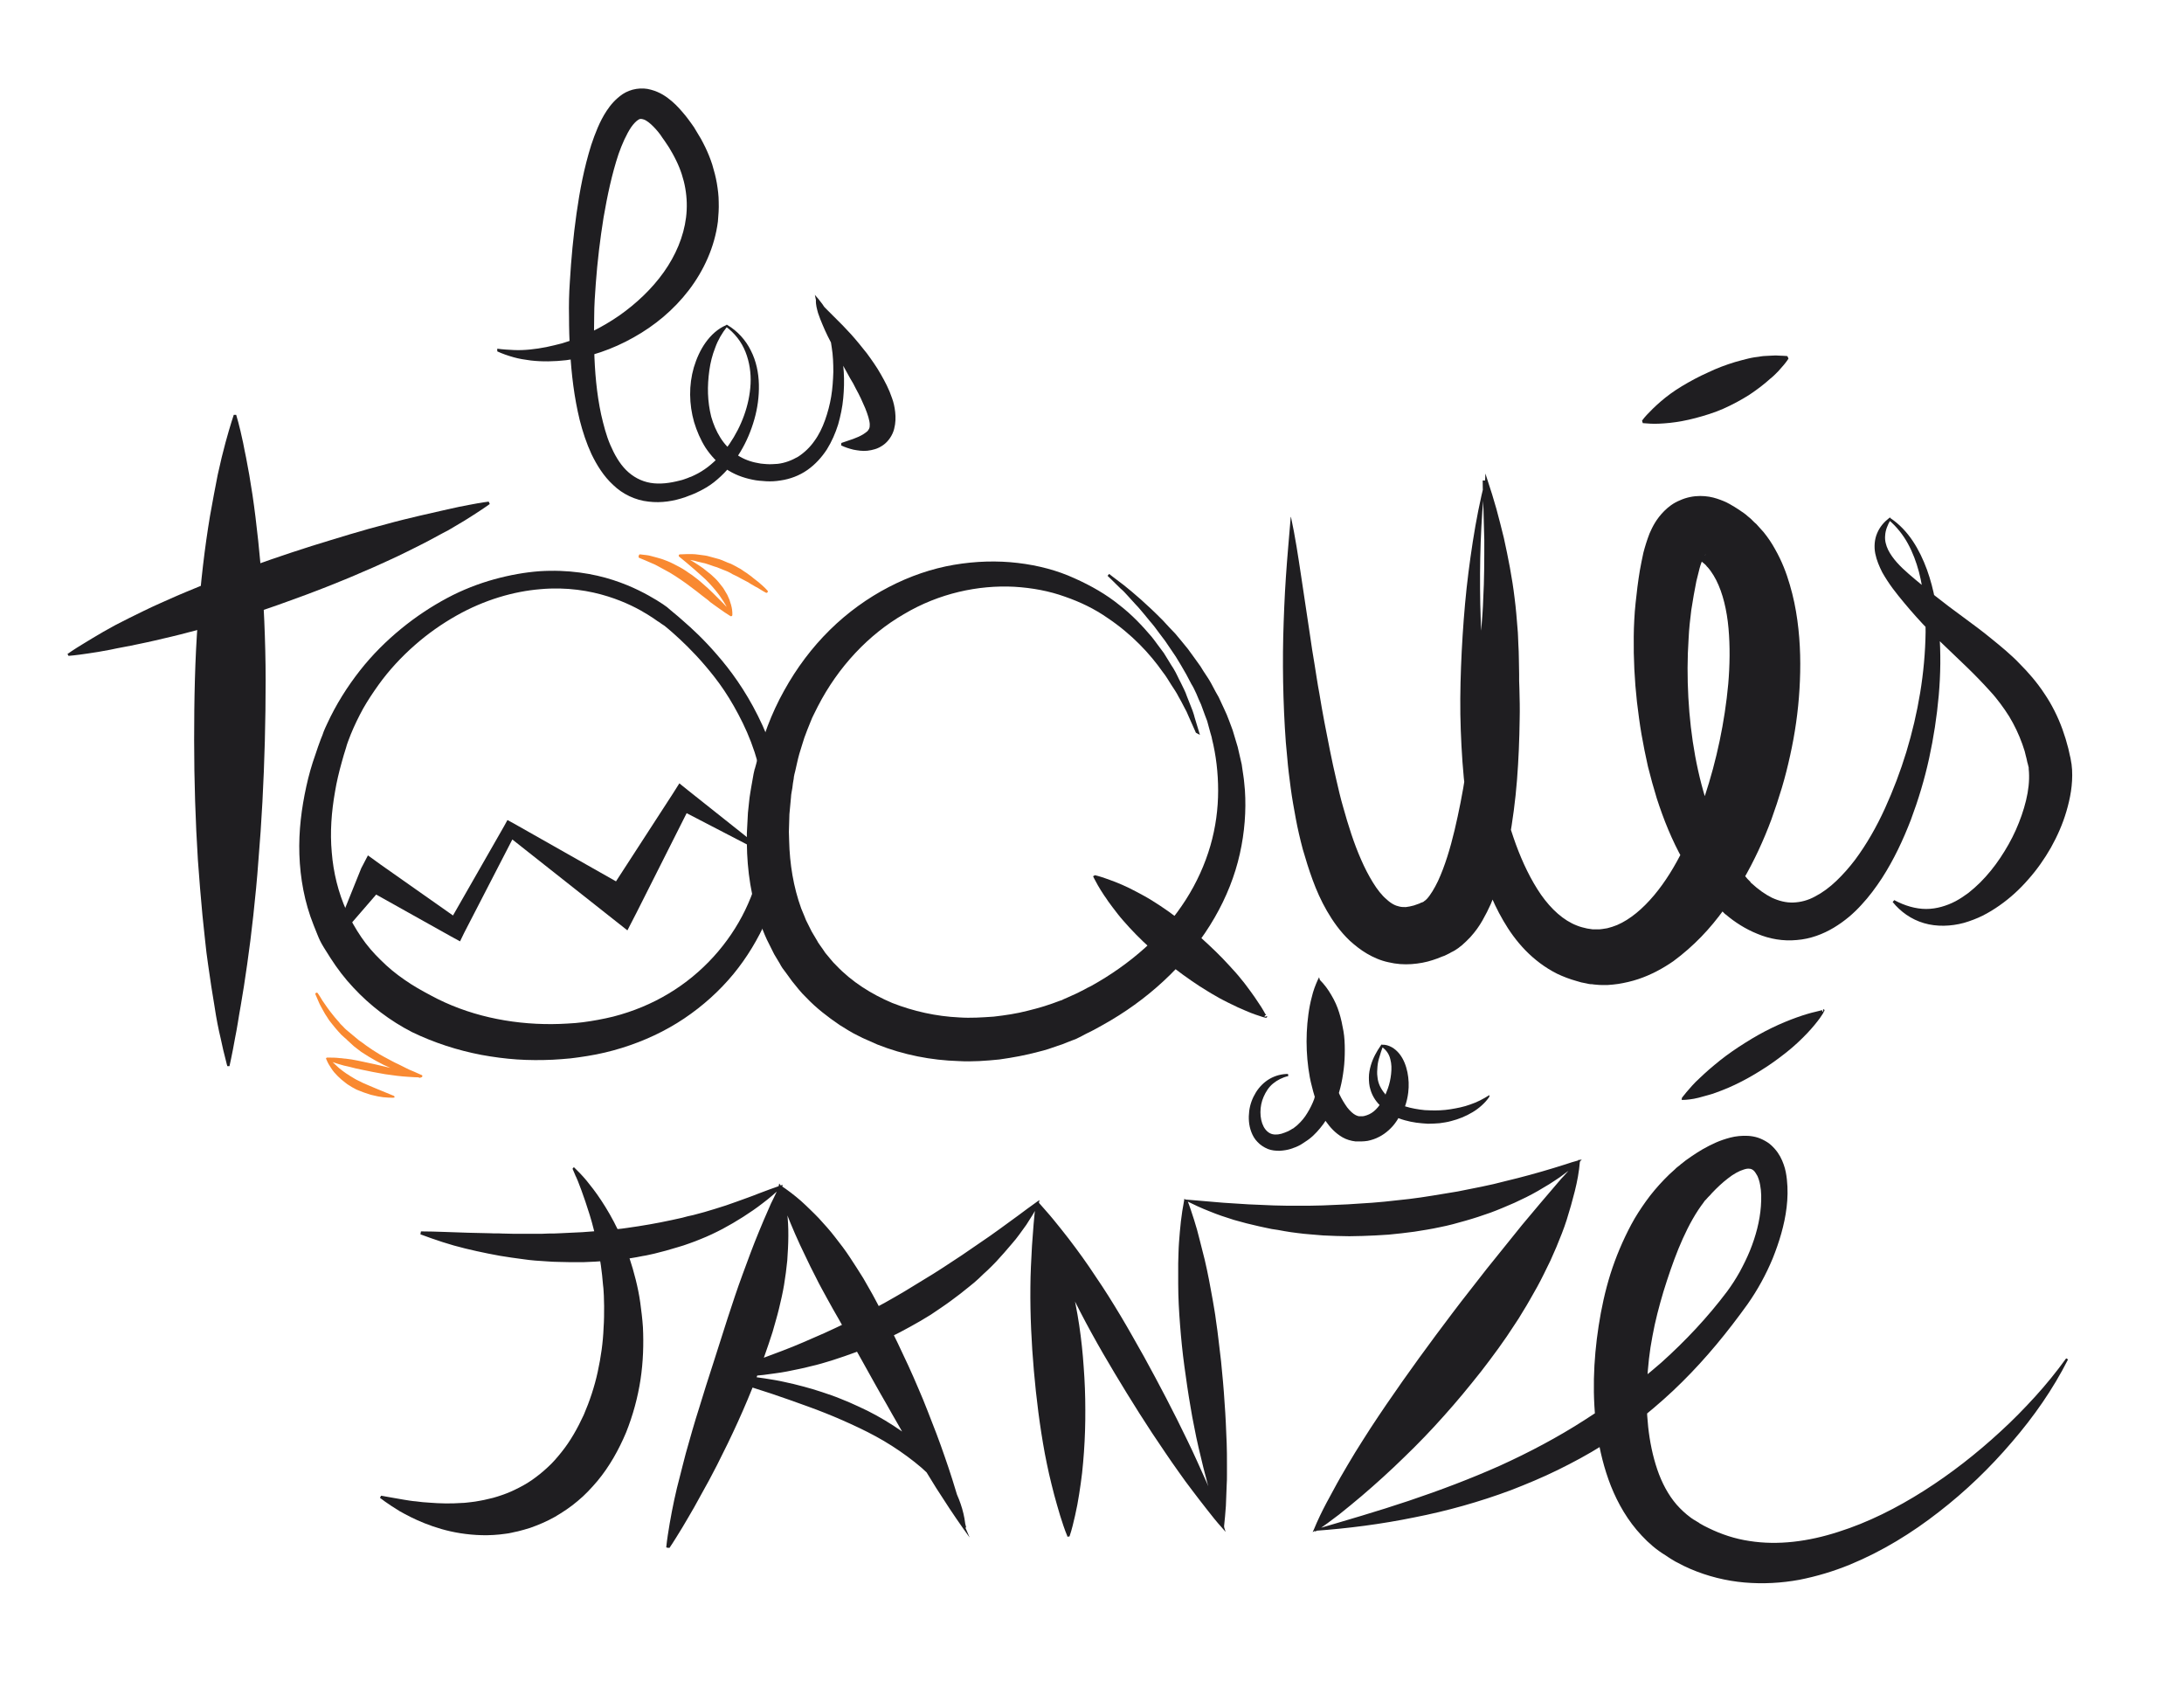 <?xml version="1.0" encoding="utf-8"?>
<!-- Generator: Adobe Illustrator 16.0.0, SVG Export Plug-In . SVG Version: 6.00 Build 0)  -->
<!DOCTYPE svg PUBLIC "-//W3C//DTD SVG 1.1//EN" "http://www.w3.org/Graphics/SVG/1.1/DTD/svg11.dtd">
<svg version="1.1" id="Calque_1" xmlns="http://www.w3.org/2000/svg" xmlns:xlink="http://www.w3.org/1999/xlink" x="0px" y="0px"
	 width="815.6px" height="630.3px" viewBox="0 0 815.6 630.3" enable-background="new 0 0 815.6 630.3" xml:space="preserve">
<path fill="#1F1E21" d="M482.1,193c1.6,7.4,2.7,14.8,3.8,22.1l3.3,22c0.5,3.7,1.1,7.3,1.7,10.9c0.6,3.6,1.1,7.3,1.8,10.9
	c0.6,3.6,1.2,7.2,1.9,10.8c0.7,3.6,1.4,7.2,2.1,10.7c0.7,3.6,1.5,7.1,2.3,10.6c0.8,3.5,1.6,7,2.6,10.4c1.9,6.8,4,13.5,6.7,19.6
	c1.3,3,2.8,5.9,4.4,8.5c1.6,2.6,3.3,4.8,5.1,6.3c1.7,1.6,3.3,2.4,4.8,2.7c0.8,0.2,1.5,0.2,2.4,0.2c0.9-0.1,1.9-0.3,3-0.6
	c0.6-0.2,1.1-0.4,1.7-0.6c0.3-0.1,0.6-0.2,0.9-0.4l0.4-0.2l0.2-0.1c0.1-0.1-0.7,0.4-0.3,0.2l0.1,0l0.2-0.1l0.6-0.3c0,0-0.1,0-0.1,0
	c0,0,0,0,0,0l0.1-0.1c0.1,0,0.1-0.1,0.2-0.1c0.3-0.2,0.6-0.5,0.9-0.8c1.3-1.4,2.8-3.9,4.1-6.6c2.6-5.6,4.6-12.3,6.2-19
	c1.6-6.8,3-13.8,4.1-21c1.1-7.1,2.1-14.3,2.9-21.5c0.4-3.6,0.8-7.2,1.1-10.8l0.2-2.7l0-0.7l0-0.2c0,0.3,0-0.4,0-0.4l0-0.1l0-0.3
	l0.1-1.4l0.6-5.5c0.4-3.7,0.7-7.2,1-10.8c0.3-3.6,0.6-7.3,0.7-10.9c0.4-7.3,0.4-14.6,0.4-22l-0.3-11.1c-0.1-3.7-0.3-7.4-0.3-11.2
	l0.9,0l0,0c-1.7,15.4-2.1,30.9-1.8,46.3c0.2,7.7,0.5,15.4,1,23c0.5,7.7,1.3,15.3,2.3,22.8c2,15.1,5,30,10,43.8
	c2.5,6.8,5.6,13.3,9.4,18.8c3.8,5.4,8.4,9.6,13.4,11.5c1.2,0.5,2.5,0.8,3.8,1.1c0.6,0.1,1.3,0.2,2,0.3l0.5,0l0.1,0
	c-0.1,0,0.5,0-0.3,0l0.4,0l0.7,0c0.2,0,0.3,0,0.4,0l0.9,0c0.3,0,0.6-0.1,0.9-0.1c0.6-0.1,1.2-0.2,1.9-0.3c1.2-0.3,2.5-0.7,3.7-1.2
	c4.9-2.1,9.6-6.1,13.8-11.1c4.2-5,7.8-10.9,10.9-17.2c3.1-6.3,5.8-12.9,8-19.7c4.5-13.6,7.5-27.9,8.8-42c0.6-7,0.7-14.1,0.1-20.8
	c-0.6-6.7-2.1-13.1-4.6-18c-0.6-1.2-1.3-2.3-2-3.3c-0.4-0.5-0.7-1-1.1-1.4c-0.2-0.2-0.4-0.4-0.6-0.6l-0.1-0.1l-0.1-0.1
	c0.8,0.7,0.1,0.1,0.3,0.2l-0.5-0.5l-0.7-0.6c-0.3-0.2-0.5-0.4-0.7-0.6c-0.5-0.4-0.9-0.7-1.3-0.9l-0.7-0.4c-0.1,0,0.1,0,0.6,0
	c0.5,0,1.2-0.2,1.8-0.4c0.6-0.3,1-0.6,1.1-0.8c0.2-0.3-0.4,0.3-0.8,1.3c-0.5,1-1,2.3-1.4,3.8c-0.4,1.5-0.8,3.1-1.2,4.8
	c-0.7,3.4-1.3,7-1.9,10.8l-0.3,2.6l-0.3,2.6c-0.2,1.8-0.3,3.6-0.4,5.4c-0.5,7.3-0.5,14.7-0.1,22c0.8,14.7,3.3,29.4,8.1,42.9
	c1.2,3.4,2.6,6.7,4.1,9.8c1.5,3.2,3.3,6.2,5.2,9.1c0.5,0.7,1,1.4,1.5,2.1l0.8,1l0.8,1c0.5,0.6,1.1,1.3,1.6,1.9l0.9,0.9l0.4,0.5
	l0.1,0.1c-0.6-0.5-0.1-0.1-0.2-0.1l0.3,0.2c2.5,2.3,5,4.1,7.6,5.4c2.6,1.2,5.3,1.9,8,1.8c2.7-0.1,5.5-0.8,8.2-2.3
	c2.7-1.4,5.4-3.4,7.9-5.8c2.5-2.4,4.8-5,7-7.9c4.3-5.8,8-12.3,11.1-19.1c3.1-6.8,5.8-13.9,8-21.1c4.4-14.5,7-29.6,7.2-44.8
	c0-7.6-0.6-15.2-2.5-22.5c-1-3.7-2.3-7.2-4.1-10.5c-1.8-3.3-4.2-6.3-7.1-8.8l0,0l0.6-0.1c-1.1,1.9-1.9,3.9-2,5.8
	c-0.2,1.9,0.3,3.7,1.1,5.4c1.7,3.4,4.6,6.3,7.7,9c3.1,2.7,6.6,5.5,10,8.3c3.3,2.6,6.7,5.2,10.3,7.8c3.5,2.6,7.1,5.2,10.6,8.1
	c1.8,1.4,3.5,2.9,5.3,4.4c1.7,1.5,3.5,3.1,5.1,4.8c3.4,3.4,6.6,7.1,9.3,11.2c2.8,4.1,5.1,8.7,6.8,13.4c0.4,1.2,0.8,2.4,1.2,3.6
	c0.3,1.2,0.7,2.4,1,3.6l0.4,1.8l0.2,0.9l0.2,0.8l0.2,1.2l0.1,0.6l0.1,0.5c0.1,0.7,0.1,1.4,0.2,2.1c0.3,5.6-0.7,10.7-2.1,15.5
	c-1.4,4.8-3.4,9.3-5.8,13.6c-2.4,4.2-5.2,8.2-8.4,11.8c-3.2,3.7-6.8,7-10.8,9.8c-2,1.4-4.1,2.7-6.3,3.8c-2.2,1.1-4.6,2-7,2.7
	c-4.8,1.3-10.2,1.5-14.9,0.1c-4.8-1.4-8.8-4.3-11.7-7.9l0.6-0.7c3.9,2.1,8,3.3,11.9,3.3c2,0,3.9-0.3,5.7-0.8
	c1.8-0.5,3.6-1.2,5.3-2.1c1.7-0.9,3.3-2,4.8-3.1c1.5-1.2,3-2.5,4.4-3.9c2.8-2.8,5.3-5.9,7.5-9.2c2.2-3.3,4.2-6.8,5.8-10.4
	c1.6-3.6,2.9-7.3,3.8-11c0.9-3.7,1.3-7.3,1.1-10.6c0-0.4-0.1-0.8-0.1-1.2l0-0.3l0-0.2l-0.1-0.4l-0.2-0.8l-0.1-0.4l-0.1-0.3l-0.3-1.4
	c-0.2-0.9-0.5-1.8-0.7-2.8c-0.3-0.9-0.6-1.8-0.9-2.7c-1.3-3.6-2.9-7-4.9-10.3c-1-1.6-2.1-3.2-3.3-4.8c-1.2-1.6-2.4-3.1-3.8-4.6
	c-2.7-3-5.6-6-8.7-9l-9.5-9.1c-3.2-3.1-6.4-6.3-9.5-9.8c-0.8-0.9-1.5-1.7-2.2-2.5c-0.8-0.9-1.4-1.7-2.2-2.6
	c-1.4-1.7-2.9-3.5-4.3-5.4c-1.4-1.9-2.7-3.9-3.9-6c-1.1-2.2-2.1-4.5-2.6-7c-0.5-2.5-0.3-5.3,0.7-7.6c1-2.4,2.6-4.2,4.4-5.6l0.4-0.3
	l0.2,0.3l0,0c3.3,2.2,6.1,5.2,8.3,8.5c2.2,3.3,3.9,6.9,5.3,10.7c2.7,7.5,4,15.4,4.6,23.3c0.6,7.9,0.5,15.8-0.2,23.7
	c-0.7,7.9-1.9,15.7-3.6,23.5c-1.7,7.8-4,15.4-6.8,22.9c-2.9,7.5-6.3,14.8-10.8,21.8c-2.3,3.5-4.8,6.9-7.7,10
	c-2.9,3.2-6.3,6.1-10.3,8.5c-4,2.4-8.7,4.2-13.8,4.6c-5.1,0.5-10.2-0.4-14.7-2.3c-4.5-1.8-8.5-4.4-11.8-7.2l-0.3-0.2
	c-0.2-0.2,0.2,0.2-0.4-0.4l-0.1-0.1l-0.6-0.6l-1.2-1.1c-0.8-0.7-1.5-1.6-2.3-2.4l-1.1-1.2l-1-1.2c-0.7-0.8-1.4-1.7-2-2.5
	c-2.7-3.4-5-7-7-10.7c-2.1-3.7-3.9-7.5-5.5-11.3c-1.6-3.8-3-7.7-4.3-11.7c-1.2-3.9-2.3-7.9-3.3-11.9c-0.9-4-1.7-8-2.4-12
	c-0.7-4-1.2-8.1-1.7-12.1c-0.9-8.1-1.3-16.2-1.2-24.4c0-2.1,0.1-4.1,0.2-6.2l0.2-3.2l0.3-3.2c0.4-3.9,0.9-8,1.6-12.2
	c0.4-2.1,0.8-4.3,1.3-6.5c0.6-2.3,1.3-4.6,2.3-7.2c1.1-2.5,2.5-5.4,5.5-8.4c1.5-1.5,3.4-3,5.9-4c2.4-1.1,5.1-1.6,7.5-1.6
	c2.4,0,4.5,0.4,6.3,1c1.8,0.6,3.3,1.2,4.7,2c1.3,0.7,2.5,1.5,3.6,2.2c0.6,0.4,1.1,0.8,1.6,1.1c0.3,0.2,0.5,0.4,0.8,0.6l0.7,0.6
	l0.6,0.5c0.2,0.2-0.3-0.3,0.6,0.5l0.2,0.2l0.4,0.4c0.5,0.5,1,1,1.5,1.4c0.9,1,1.8,2,2.7,3c1.7,2.1,3.1,4.2,4.3,6.4
	c2.5,4.4,4.2,8.8,5.5,13.3c1.3,4.4,2.2,8.8,2.8,13.2c1.2,8.7,1.3,17.3,0.8,25.7c-0.5,8.4-1.7,16.7-3.5,24.8
	c-0.9,4.1-1.9,8.1-3.1,12.1c-1.2,4-2.5,7.9-3.9,11.8c-2.9,7.8-6.4,15.4-10.7,22.8c-4.3,7.3-9.2,14.5-15.5,21
	c-3.1,3.2-6.6,6.3-10.4,9.1c-3.9,2.7-8.3,5.1-13.1,6.7c-2.4,0.8-5,1.4-7.5,1.8c-1.3,0.2-2.6,0.3-3.9,0.4c-0.7,0-1.3,0-2,0
	c-0.7,0-1.3,0-2.1-0.1l-1.1-0.1l-0.7-0.1l-0.4,0c-0.9-0.1-0.4,0-0.6-0.1l-0.2,0l-0.9-0.2c-1.3-0.2-2.5-0.5-3.7-0.9
	c-2.5-0.7-4.9-1.6-7.2-2.7c-4.6-2.3-8.6-5.4-11.9-8.8c-3.3-3.4-6-7.2-8.2-11c-4.5-7.7-7.3-15.6-9.5-23.6c-2.2-7.9-3.6-15.9-4.6-23.8
	c-1-7.9-1.5-15.9-1.8-23.8c-0.3-7.9-0.2-15.8,0.1-23.6c0.3-7.8,0.8-15.7,1.5-23.5c0.7-7.8,1.7-15.5,2.9-23.3
	c1.2-7.7,2.7-15.4,4.6-22.9v0l0.1-2.5l0.8,2.5c1.2,3.6,2.3,7.1,3.3,10.7c1,3.6,1.9,7.3,2.8,10.9c1.6,7.3,3.1,14.8,4,22.4
	c0.5,3.8,0.8,7.6,1.1,11.4c0.2,1.9,0.2,3.8,0.3,5.7c0.1,1.9,0.2,3.9,0.2,5.7l0.1,5.6l0,1.4l0,0.3l0,0.1c0,0.1,0-0.5,0-0.2l0,0.2
	l0,0.7l0.1,2.9c0.1,3.8,0.2,7.6,0.1,11.4c-0.1,7.6-0.4,15.2-1,22.8c-0.6,7.6-1.6,15.2-3,22.9c-0.7,3.8-1.6,7.7-2.7,11.6
	c-1.1,3.9-2.4,7.8-4.1,11.8c-0.9,2-1.9,4-3.1,6.1s-2.6,4.1-4.5,6.2c-0.9,1-2,2-3.1,3l-0.9,0.7l-0.5,0.4l-0.6,0.4
	c-0.4,0.3-0.9,0.6-1.3,0.8l-0.6,0.3l-0.2,0.1l-0.5,0.3l-0.4,0.2l-0.8,0.4c-0.5,0.3-1.1,0.5-1.7,0.7c-1.1,0.5-2.3,0.9-3.5,1.3
	c-2.4,0.8-5.1,1.3-7.9,1.5c-2.8,0.2-5.7,0-8.6-0.7c-2.9-0.6-5.6-1.8-8-3.2c-2.4-1.4-4.5-3.1-6.4-4.8c-3.7-3.5-6.4-7.4-8.6-11.2
	c-2.2-3.8-3.9-7.7-5.3-11.5c-1.4-3.8-2.6-7.7-3.7-11.5c-1-3.8-1.9-7.6-2.6-11.4c-0.7-3.8-1.4-7.6-1.9-11.4c-0.5-3.8-1-7.6-1.3-11.4
	c-0.4-3.8-0.7-7.6-0.9-11.3c-0.2-3.8-0.4-7.5-0.5-11.3c-0.1-3.8-0.2-7.5-0.2-11.3c0-3.8,0-7.5,0.1-11.2c0.2-7.5,0.5-15,1-22.4
	c0.5-7.5,1.2-14.9,1.8-22.3L482.1,193z"/>
<path fill="#1F1E21" d="M446.6,273.6c0,0-1-2.2-2.8-6.3c-0.2-0.5-0.5-1.1-0.7-1.6c-0.3-0.5-0.6-1.1-0.9-1.7
	c-0.6-1.2-1.3-2.5-2.1-3.9c-0.7-1.4-1.7-2.9-2.7-4.4c-0.5-0.8-1-1.6-1.5-2.4c-0.3-0.4-0.5-0.8-0.8-1.2c-0.3-0.4-0.6-0.8-0.9-1.2
	c-4.7-6.7-11.5-14.1-20.8-20.3c-4.6-3.2-9.9-5.8-15.7-7.8c-5.8-2.1-12.2-3.3-18.9-3.7c-13.4-0.7-28.1,2.4-41.2,10.2
	c-13.2,7.6-24.6,19.7-32.2,34.5c-0.5,0.9-0.9,1.9-1.4,2.8c-0.5,0.9-0.9,1.9-1.3,2.9c-0.8,2-1.6,3.9-2.3,5.9c-0.6,2-1.3,4-1.9,6.1
	c-0.6,2.1-1,4.2-1.5,6.3l-0.4,1.6l0,0.2c0.1-0.5,0,0,0-0.1l-0.1,0.4l-0.1,0.9c-0.2,1.1-0.4,2.3-0.5,3.4l-0.3,1.7
	c-0.1,0.6-0.2,1.2-0.2,1.7l-0.3,3.2l-0.3,3.2l-0.1,3.3l-0.1,3.3l0.1,3.3c0.2,8.7,1.6,17.3,4.5,25.3l1.2,2.9c0.2,0.5,0.4,1,0.6,1.5
	l0.7,1.4l1.4,2.8l1.6,2.7c0.3,0.4,0.5,0.9,0.8,1.4l0.9,1.3c0.6,0.8,1.2,1.7,1.8,2.6l2,2.4c0.6,0.8,1.4,1.6,2.1,2.3
	c5.8,6.1,13.1,10.7,20.9,14c7.9,3.1,16.4,5,25,5.4c4.3,0.3,8.6,0,12.9-0.3c4.3-0.5,8.5-1.1,12.7-2.2c1-0.3,2.1-0.5,3.1-0.8
	c1-0.3,2-0.6,3.1-0.9l1.5-0.5l1.5-0.5c1-0.4,2-0.7,3-1.1l0.4-0.1c-0.1,0.1,0.5-0.2-0.2,0.1l0.2-0.1l0.8-0.4l1.6-0.7
	c1-0.5,2.1-0.9,3.1-1.4c0.5-0.2,1-0.5,1.4-0.7l1.4-0.7c0.9-0.5,1.8-1,2.7-1.4c7.4-4.1,14.2-8.9,20.2-14.3c6-5.4,11.1-11.5,15.2-17.9
	c4.1-6.4,7.2-13.3,9.2-20.2c2-6.9,2.9-13.9,2.9-20.6c0-6.7-0.8-13.3-2.3-19.3c-0.1-0.8-0.4-1.5-0.6-2.3c-0.2-0.7-0.4-1.5-0.6-2.2
	c-0.2-0.7-0.4-1.5-0.6-2.2c-0.3-0.7-0.5-1.4-0.8-2.1c-0.5-1.4-1-2.8-1.5-4.1c-0.6-1.3-1.2-2.6-1.7-3.9c-0.3-0.6-0.6-1.3-0.9-1.9
	c-0.3-0.6-0.6-1.2-1-1.8c-0.6-1.2-1.3-2.4-1.9-3.6c-1.3-2.3-2.6-4.5-3.9-6.6c-1.4-2.1-2.7-4-4-5.9c-1.4-1.8-2.7-3.6-3.9-5.2
	c-0.6-0.8-1.3-1.6-1.9-2.3c-0.6-0.7-1.2-1.5-1.8-2.2c-1.2-1.4-2.3-2.8-3.4-3.9c-1.1-1.2-2.1-2.3-3-3.3c-0.5-0.5-0.9-1-1.3-1.4
	c-0.4-0.4-0.9-0.9-1.3-1.2c-3.2-3.2-4.9-4.8-4.9-4.8l0.6-0.7c0,0,1.9,1.5,5.5,4.2c3.5,2.8,8.6,7.1,14.6,13.2c1.4,1.6,3,3.2,4.6,4.9
	c1.5,1.8,3.1,3.7,4.7,5.7c1.5,2.1,3.1,4.2,4.7,6.5c0.7,1.2,1.5,2.4,2.3,3.6c0.4,0.6,0.8,1.2,1.2,1.9c0.4,0.6,0.7,1.3,1.1,2
	c0.7,1.3,1.4,2.7,2.2,4c0.7,1.4,1.3,2.9,2,4.3c0.3,0.7,0.7,1.5,1,2.2c0.3,0.8,0.6,1.5,0.9,2.3c0.3,0.8,0.6,1.6,0.9,2.4
	s0.6,1.6,0.8,2.4c0.5,1.6,1,3.3,1.5,5c0.4,1.7,0.8,3.5,1.2,5.2l0.3,1.3l0.2,1.4c0.1,0.9,0.3,1.8,0.4,2.7c0.3,1.8,0.4,3.7,0.6,5.6
	c0.5,7.6-0.1,15.7-1.9,23.7c-1.8,8.1-5,16.2-9.4,23.8c-8.8,15.3-22.4,28.7-38.8,38.4c-2.1,1.2-4.3,2.5-6.4,3.6c-1,0.5-2,1-3,1.5
	l-1.5,0.8l-0.8,0.4l-0.2,0.1c-0.8,0.4-0.4,0.2-0.6,0.3l-0.4,0.2c-1.1,0.4-2.3,0.9-3.4,1.3l-1.7,0.7l-1.8,0.6
	c-1.2,0.4-2.3,0.8-3.5,1.2c-1.2,0.4-2.4,0.7-3.6,1c-4.8,1.3-9.7,2.2-14.7,2.9c-5,0.5-10.1,0.9-15.2,0.6c-10.2-0.3-20.6-2.3-30.4-6.2
	l-3.6-1.6c-0.6-0.3-1.2-0.5-1.8-0.8l-1.8-0.9c-1.2-0.6-2.4-1.2-3.5-1.9l-3.4-2.1c-4.4-3-8.7-6.3-12.4-10.2c-2-1.9-3.6-4-5.3-6.1
	c-0.8-1.1-1.6-2.2-2.4-3.3l-1.2-1.6c-0.4-0.6-0.7-1.1-1-1.7l-2.1-3.5c-0.6-1.2-1.2-2.4-1.8-3.6l-0.9-1.8c-0.3-0.6-0.5-1.2-0.8-1.8
	l-1.5-3.7c-3.6-10-5.1-20.4-5.2-30.5l0-3.8l0.2-3.8l0.2-3.8l0.4-3.8c0.1-1.3,0.3-2.5,0.5-3.8c0.1-0.7,0.2-1.2,0.3-1.8l0.3-1.7
	c0.2-1.1,0.4-2.3,0.6-3.4l0.2-0.9l0.1-0.4l0.1-0.5l0.1-0.2l0.5-1.8c2.2-9.6,5.7-18.9,10.4-27.3c4.7-8.5,10.4-16.1,17.1-22.7
	c6.6-6.5,14.1-11.9,22-16c7.9-4.1,16.1-6.9,24.3-8.3c8.2-1.4,16.3-1.6,23.9-0.7c7.6,0.9,14.8,2.8,21.1,5.7c6.3,2.8,12,6.1,16.8,10
	c4.8,3.7,8.7,7.9,12.1,11.9c1.6,2,3,4.1,4.5,6c1.3,2,2.4,4,3.6,5.8c0.3,0.5,0.5,0.9,0.8,1.4c0.2,0.5,0.5,0.9,0.7,1.4
	c0.4,0.9,0.9,1.8,1.3,2.6c0.8,1.7,1.7,3.3,2.2,4.9c0.6,1.5,1.2,3,1.7,4.3c0.3,0.7,0.5,1.3,0.7,1.9c0.2,0.6,0.4,1.2,0.5,1.7
	c1.3,4.3,2,6.6,2,6.6L446.6,273.6z"/>
<path fill="#1F1E21" d="M250.5,227.9c0,0,0.4,0.3,1.2,1c0.8,0.7,2,1.6,3.5,3c3.1,2.7,7.5,6.7,12.5,12.5c5,5.7,10.5,13.2,15.3,22.8
	c2.4,4.8,4.6,10,6.3,15.8c1.7,5.8,3,12,3.6,18.6c1.2,13.2-0.6,27.9-6.7,42c-3.1,7-7.2,13.9-12.3,20.1c-5.2,6.3-11.4,11.9-18.4,16.6
	c-7,4.7-14.9,8.4-23.3,11c-4.2,1.3-8.4,2.3-12.8,3c-1.1,0.2-2.1,0.3-3.3,0.5l-1.5,0.2c-0.5,0.1-1,0.1-1.6,0.2
	c-2.3,0.2-4.4,0.4-6.6,0.5c-4.4,0.2-8.8,0.2-13.3-0.1c-4.5-0.3-8.9-0.9-13.3-1.7c-8.9-1.7-17.6-4.5-25.9-8.5
	c-8.2-4.2-15.7-9.9-22-16.7c-3.2-3.4-6-7.1-8.5-11c-4.5-7-3.8-6.2-6.3-12.3c-3.4-8.5-5-17.5-5.3-26.3c-0.3-8.8,0.8-17.3,2.6-25.5
	c0.9-4.1,2-8,3.4-11.9c0.6-1.9,1.3-3.8,2-5.7c0.4-1,0.8-1.9,1.1-2.9c0.4-0.9,0.7-1.7,1.2-2.7c3.4-7.4,7.6-14,12.3-20
	c4.7-6,10-11.2,15.5-15.7c5.5-4.5,11.3-8.3,17.1-11.4s11.8-5.4,17.6-7c5.8-1.6,11.5-2.6,16.8-3c10.8-0.7,20.2,0.9,27.6,3.3
	c7.4,2.4,12.7,5.4,16.2,7.5c1.8,1.1,3.1,2,3.9,2.6L250.5,227.9L250.5,227.9z M246.7,232.7c-0.1-0.1-0.5-0.4-1.2-0.8
	c-0.8-0.6-2-1.4-3.6-2.4c-3.2-2-8.2-4.7-14.9-6.8c-6.7-2.1-15.3-3.6-25.2-2.7c-9.8,0.8-20.8,3.9-31.4,9.9c-5.3,3-10.5,6.6-15.5,11
	c-4.9,4.3-9.6,9.3-13.6,14.9c-2,2.8-4,5.8-5.7,8.8c-1.7,3.1-3.3,6.4-4.6,9.6c-0.3,0.8-0.7,1.8-1,2.6c-0.3,0.8-0.6,1.7-0.8,2.5
	c-0.6,1.8-1.1,3.6-1.6,5.4c-1,3.6-1.9,7.3-2.5,11c-1.3,7.4-1.9,15-1.2,22.6c0.6,7.5,2.4,14.9,5.5,21.8c1.5,3.4,3.4,6.7,5.5,9.8
	c2.1,3.1,4.6,6,7.3,8.6c2.7,2.7,5.6,5.1,8.8,7.3c3.1,2.2,6.5,4.1,9.9,5.9c13.6,7.4,29.5,10.8,45.2,10.7c2,0,3.9-0.1,5.8-0.2
	c0.5,0,1-0.1,1.5-0.1l1.5-0.1c0.9-0.1,1.9-0.2,2.8-0.3c3.8-0.5,7.6-1.2,11.3-2.1c7.4-1.9,14.4-4.8,20.7-8.6
	c12.7-7.6,22.6-18.8,28.6-31.2c3-6.2,5-12.6,6.3-19c1.1-6.4,1.5-12.7,1.2-18.8c-0.3-6.1-1.4-11.8-2.8-17.2
	c-1.5-5.4-3.4-10.3-5.6-14.8c-2.2-4.5-4.5-8.5-6.9-12.1c-2.4-3.6-4.9-6.7-7.2-9.4c-4.7-5.5-8.9-9.4-11.7-11.9
	c-1.4-1.3-2.6-2.2-3.4-2.9C247.2,233.1,246.9,232.8,246.7,232.7z"/>
<path fill="#1F1E21" d="M613.2,157.1c0,0,0.6-0.9,1.8-2.2c1.2-1.3,3-3.1,5.2-5c2.2-1.9,4.9-3.9,7.9-5.7c3-1.8,6.3-3.6,9.7-5.1
	c3.3-1.6,6.8-2.9,10.1-3.9c1.7-0.5,3.3-0.9,4.9-1.3c1.6-0.4,3.1-0.6,4.6-0.8c0.7-0.1,1.4-0.2,2.1-0.2c0.7,0,1.3-0.1,1.9-0.1
	c1.2-0.1,2.3-0.1,3.2,0c0.9,0,1.6,0.1,2.1,0.1c0.5,0,0.8,0.1,0.8,0.1l0.4,0.9c0,0-0.1,0.2-0.4,0.6c-0.3,0.4-0.7,1-1.3,1.7
	c-0.6,0.7-1.3,1.5-2.1,2.4c-0.4,0.4-0.9,0.9-1.4,1.4c-0.5,0.5-1,0.9-1.6,1.4c-1.1,1-2.3,2-3.6,3c-1.3,1-2.7,2-4.2,3
	c-3,1.9-6.3,3.7-9.7,5.2c-3.4,1.5-7,2.6-10.4,3.5c-3.4,0.9-6.7,1.5-9.6,1.8c-2.9,0.3-5.4,0.4-7.2,0.3c-1.8-0.1-2.9-0.2-2.9-0.2
	L613.2,157.1z"/>
<path fill="#1F1E21" d="M84.9,398.1c0,0-0.3-0.9-0.7-2.7c-0.5-1.8-1.1-4.4-1.8-7.7c-0.8-3.3-1.6-7.3-2.3-12
	c-0.4-2.3-0.8-4.8-1.2-7.4c-0.4-2.6-0.8-5.4-1.2-8.2c-0.2-1.4-0.4-2.9-0.6-4.4c-0.2-1.5-0.3-3-0.5-4.5c-0.3-3.1-0.7-6.3-1-9.5
	c-0.6-6.5-1.2-13.4-1.7-20.6c-0.9-14.3-1.4-29.5-1.4-44.7c0-15.2,0.3-30.4,1.4-44.7c1-14.3,2.6-27.5,4.5-38.9c1-5.7,2-10.9,2.9-15.5
	c1-4.6,2-8.7,2.9-12c1.8-6.6,3.1-10.4,3.1-10.4l0.9,0c0,0,1.2,3.8,2.6,10.5c0.3,1.7,0.7,3.5,1.1,5.5c0.4,2,0.8,4.2,1.2,6.5
	c0.8,4.6,1.6,9.9,2.3,15.6c1.4,11.4,2.7,24.7,3.3,39c0.3,7.1,0.5,14.5,0.5,22c0,7.5-0.1,15.1-0.3,22.7c-0.2,7.6-0.5,15.2-0.9,22.7
	c-0.4,7.5-0.9,14.8-1.5,21.9c-0.5,7.1-1.2,14-1.9,20.5c-0.7,6.5-1.5,12.7-2.3,18.3c-0.4,2.8-0.8,5.5-1.2,8.1c-0.4,2.6-0.8,5-1.2,7.3
	c-0.4,2.3-0.8,4.5-1.1,6.5c-0.3,2-0.7,3.9-1,5.5c-0.6,3.3-1.1,6-1.5,7.8c-0.4,1.8-0.6,2.8-0.6,2.8L84.9,398.1z"/>
<path fill="#1F1E21" d="M25.2,244.2c0,0,2.2-1.6,6.2-4c2-1.2,4.4-2.7,7.2-4.3c1.4-0.8,2.9-1.6,4.5-2.5c1.6-0.8,3.3-1.7,5.1-2.6
	c1.8-0.9,3.6-1.8,5.5-2.7c1.9-0.9,3.9-1.9,6-2.8c2.1-0.9,4.2-1.9,6.3-2.8c2.2-0.9,4.4-1.9,6.7-2.8c4.5-1.9,9.2-3.8,14.1-5.6
	c4.8-1.8,9.7-3.6,14.7-5.3c2.5-0.8,4.9-1.7,7.4-2.5c2.5-0.8,4.9-1.6,7.4-2.4c4.9-1.5,9.7-3,14.4-4.4c2.3-0.7,4.7-1.3,6.9-2
	c2.3-0.6,4.5-1.2,6.7-1.8c4.3-1.2,8.5-2.2,12.3-3.1c3.8-0.9,7.4-1.7,10.5-2.4c3.1-0.7,5.9-1.3,8.2-1.7c4.6-0.9,7.2-1.2,7.2-1.2
	l0.4,0.9c0,0-2.2,1.6-6.1,4.1c-2,1.3-4.4,2.8-7.2,4.4c-1.4,0.9-2.9,1.7-4.5,2.5c-1.6,0.9-3.3,1.8-5,2.7c-1.8,0.9-3.6,1.9-5.5,2.8
	c-1.9,1-3.9,1.9-5.9,2.9c-2,1-4.2,1.9-6.3,2.9c-2.2,1-4.4,2-6.6,2.9c-4.5,2-9.2,3.9-14,5.8c-2.4,0.9-4.8,1.9-7.3,2.8
	c-2.4,0.9-4.9,1.8-7.4,2.7c-4.9,1.8-9.9,3.5-14.8,5c-4.9,1.6-9.8,3-14.5,4.4c-2.4,0.7-4.7,1.3-7,1.9c-2.3,0.6-4.5,1.2-6.7,1.7
	c-2.2,0.5-4.3,1-6.4,1.5c-2.1,0.5-4.1,0.9-6,1.3c-1.9,0.4-3.8,0.8-5.5,1.1c-1.8,0.3-3.5,0.7-5,1c-3.2,0.6-6,1.1-8.3,1.4
	c-4.6,0.7-7.3,0.9-7.3,0.9L25.2,244.2z"/>
<path fill="#1F1E21" d="M556.2,408.9c-1.1,0.7-2.3,1.4-3.5,2c-1.2,0.6-2.4,1.1-3.6,1.5c-2.4,0.9-5,1.4-7.5,1.8
	c-2.5,0.4-5.1,0.5-7.6,0.4c-1.3,0-2.5-0.1-3.8-0.3c-1.3-0.2-2.5-0.4-3.7-0.7c-0.6-0.2-1.2-0.3-1.8-0.5c0.6-1.7,1-3.5,1.2-5.2
	c0.3-2.5,0.2-5-0.3-7.5c-0.5-2.4-1.4-4.9-3-6.9c-0.8-1-1.8-1.9-2.9-2.5c-1.1-0.6-2.4-1-3.6-0.9l-0.2-0.1l-0.2,0.3
	c-1.6,2.3-3,4.8-3.8,7.6c-0.4,1.4-0.7,2.9-0.7,4.4c0,1.5,0.1,3.1,0.6,4.6c0.6,2.1,1.8,4.1,3.4,5.7c-0.2,0.3-0.4,0.5-0.6,0.8
	c-0.5,0.6-1.1,1.2-1.6,1.6c-1.1,0.9-2.3,1.4-3.5,1.7c-0.3,0.1-0.7,0.1-0.9,0.1l-0.2,0c0,0,0,0-0.1,0l-0.2,0l-0.4,0l0,0l-0.1,0
	c-0.4,0-0.8-0.2-1.3-0.4c-1-0.5-2.1-1.5-3.2-2.9c-1-1.4-2-3-2.8-4.7c-0.1-0.2-0.2-0.5-0.3-0.7c0.2-0.6,0.3-1.2,0.5-1.8
	c0.6-2.3,1-4.7,1.3-7.1c0.3-2.4,0.4-4.8,0.4-7.1c0-2.4-0.1-4.8-0.5-7.1c-0.4-2.3-0.9-4.7-1.6-6.9c-0.7-2.3-1.7-4.5-2.9-6.5
	c-1.2-2.1-2.6-4-4.3-5.7l-0.3-1l-0.5,1c-0.9,2-1.7,4.1-2.2,6.3c-0.6,2.2-1,4.4-1.3,6.6c-0.3,2.2-0.5,4.4-0.6,6.7
	c-0.1,2.2-0.1,4.5,0,6.7c0.1,2.2,0.3,4.5,0.6,6.7c0.3,2.2,0.7,4.5,1.3,6.7c0.3,1.3,0.7,2.7,1.1,4c-0.1,0.2-0.2,0.5-0.2,0.7
	c-0.7,1.9-1.6,3.7-2.6,5.3c-1,1.7-2.2,3.1-3.6,4.4c-0.3,0.3-0.7,0.6-1.1,0.9l-0.5,0.4l-0.4,0.2l-0.2,0.1l-0.1,0.1l0,0
	c-0.8,0.5-1.6,0.9-2.5,1.2c-1.7,0.7-3.3,0.9-4.6,0.6c-1.3-0.3-2.5-1.3-3.3-2.8c-0.8-1.5-1.2-3.4-1.2-5.4c0-2,0.4-4,1.2-5.8
	c0.8-1.8,1.9-3.6,3.5-4.9c1.6-1.3,3.5-2.3,5.7-2.8l-0.1-0.8c-2.3,0-4.7,0.6-6.8,1.8c-2.1,1.2-3.9,3-5.2,5.1c-1.3,2.1-2.2,4.5-2.5,7
	c-0.3,2.5-0.2,5.2,0.8,7.8c0.5,1.3,1.2,2.6,2.3,3.7c1,1.1,2.4,2,3.8,2.6c1.5,0.6,3,0.7,4.5,0.7c1.5-0.1,2.8-0.3,4.1-0.7
	c1.3-0.4,2.5-0.9,3.6-1.5l0.8-0.5l0.9-0.6c0.6-0.4,1.1-0.7,1.6-1.1c2.1-1.6,3.8-3.6,5.3-5.6c0.3-0.4,0.5-0.8,0.8-1.2
	c0.1,0.1,0.1,0.2,0.2,0.3c1.5,2.1,3.4,4.3,6.2,5.9c1.4,0.8,3.1,1.3,4.8,1.5l0.3,0l0.2,0l0.2,0l0.4,0l0.2,0l0.3,0l0.6,0
	c0.8,0,1.5-0.1,2.3-0.2c1.5-0.3,3-0.8,4.3-1.5c1.4-0.7,2.6-1.6,3.6-2.5c1.1-1,2-2,2.8-3.2c0.3-0.4,0.6-0.9,0.8-1.3
	c0.8,0.3,1.6,0.6,2.4,0.8c1.4,0.4,2.9,0.7,4.3,0.9c1.4,0.2,2.9,0.3,4.4,0.4c1.5,0,2.9-0.1,4.3-0.2c1.4-0.2,2.9-0.4,4.3-0.8
	c2.8-0.7,5.5-1.8,8-3.3c1.2-0.7,2.4-1.6,3.5-2.6c1.1-1,2-2,2.8-3.2L556.2,408.9z M482.7,421.4L482.7,421.4
	C482.7,421.4,482.7,421.4,482.7,421.4C482.7,421.4,482.8,421.3,482.7,421.4z M514.4,398.3c0.1-1.3,0.4-2.6,0.8-3.8
	c0.3-1.1,0.7-2.3,1.1-3.4c1.6,1.2,2.5,2.7,2.9,4.4c0.5,1.8,0.5,3.6,0.3,5.5c-0.2,1.9-0.6,3.7-1.2,5.4c-0.3,0.8-0.6,1.6-0.9,2.3
	c-0.1-0.1-0.2-0.2-0.2-0.3c-0.8-0.9-1.4-1.9-1.9-2.9c-0.5-1.1-0.8-2.2-0.9-3.4C514.2,400.8,514.3,399.6,514.4,398.3z"/>
<g>
	<path fill="#1F1E21" d="M214.3,435.8c0,0,0.6,0.6,1.6,1.6c0.5,0.5,1.2,1.2,1.9,2c0.7,0.8,1.6,1.8,2.4,2.9c1.8,2.2,3.8,5,5.9,8.4
		c2.1,3.4,4.2,7.3,6.2,11.9c2,4.5,3.7,9.6,5.1,15.2c0.7,2.8,1.3,5.7,1.7,8.6c0.4,3,0.8,6.1,1,9.2c0.3,6.3,0.1,12.9-0.9,19.5
		c-1,6.6-2.8,13.3-5.4,19.8c-2.7,6.4-6.2,12.7-10.7,18.1c-2.3,2.7-4.7,5.3-7.4,7.5c-2.7,2.3-5.6,4.2-8.5,5.9c-3,1.7-6.1,3-9.2,4.1
		c-1.5,0.5-3.1,0.9-4.6,1.3c-0.8,0.2-1.6,0.3-2.3,0.5c-0.8,0.2-1.5,0.3-2.3,0.4c-6.1,0.9-11.8,0.6-16.9-0.2
		c-5.1-0.8-9.5-2.2-13.3-3.7c-3.8-1.5-6.8-3.1-9.3-4.5c-2.4-1.5-4.3-2.7-5.5-3.6c-1.2-0.9-1.9-1.4-1.9-1.4l0.4-0.8
		c0,0,0.8,0.1,2.3,0.4c1.5,0.3,3.6,0.6,6.3,1.1c1.4,0.2,2.8,0.5,4.4,0.6c0.8,0.1,1.6,0.2,2.5,0.3c0.9,0.1,1.8,0.1,2.7,0.2
		c3.7,0.3,7.8,0.4,12,0.1c1.1,0,2.2-0.2,3.3-0.3c1.1-0.1,2.2-0.3,3.3-0.5c1.1-0.2,2.2-0.4,3.3-0.7c0.6-0.1,1.1-0.3,1.7-0.4
		c0.6-0.2,1.1-0.3,1.7-0.5c2.2-0.7,4.4-1.5,6.6-2.6c2.1-1,4.3-2.2,6.3-3.6c2-1.4,4-3,5.8-4.7c1.9-1.7,3.6-3.7,5.2-5.7
		c3.3-4.1,6-8.9,8.3-13.9c2.2-5.1,4-10.5,5.2-16c1.2-5.5,2-11.1,2.2-16.5c0.2-2.7,0.2-5.4,0.2-8.1c0-1.3-0.1-2.6-0.1-3.9
		c-0.1-1.3-0.1-2.6-0.3-3.9c-0.4-5.1-1.1-9.9-2-14.3c-0.9-4.4-1.9-8.5-3-12c-1.1-3.6-2.2-6.7-3.1-9.2c-0.5-1.3-0.9-2.4-1.3-3.4
		c-0.2-0.5-0.4-1-0.6-1.4c-0.2-0.4-0.4-0.8-0.5-1.1c-0.6-1.4-0.9-2.1-0.9-2.1L214.3,435.8z"/>
	<path fill="#1F1E21" d="M157.2,459.8c2.9,0,5.9,0.1,8.8,0.2l8.7,0.3c1.4,0,2.9,0.1,4.3,0.1c1.4,0,2.9,0.1,4.3,0.1
		c1.4,0.1,2.9,0,4.3,0.1c1.4,0,2.9,0.1,4.3,0.1l4.3,0l4.3,0c1.4,0,2.8,0,4.3-0.1c1.4,0,2.8,0,4.2-0.1l4.2-0.2l4.2-0.2
		c2.8-0.2,5.6-0.4,8.4-0.7c1.4-0.1,2.8-0.3,4.2-0.4c1.4-0.1,2.8-0.3,4.2-0.5c2.8-0.4,5.5-0.8,8.3-1.3c2.8-0.5,5.5-1,8.2-1.6
		c1.4-0.3,2.7-0.6,4.1-0.9c1.3-0.4,2.7-0.7,4.1-1c1.4-0.4,2.7-0.7,4.1-1.1c1.4-0.4,2.7-0.8,4-1.2c2.7-0.8,5.4-1.7,8.1-2.7
		c2.7-1,5.4-1.9,8.1-3c2.7-1,5.5-2.1,8.2-3l0.9-0.3l-0.2,0.7v0c0.2,0.8,0.4,1.5,0.6,2.3c0.2,0.8,0.4,1.5,0.5,2.3
		c0.1,0.8,0.3,1.5,0.4,2.3c0.1,0.8,0.2,1.5,0.3,2.3c0.2,1.5,0.3,3.1,0.4,4.6c0.1,1.5,0.1,3.1,0.1,4.6c0,3.1-0.2,6.1-0.4,9.2
		c-0.3,3-0.7,6.1-1.2,9.1c-0.5,3-1.2,6-1.9,8.9c-0.7,2.9-1.6,5.8-2.4,8.7c-0.9,2.9-1.9,5.7-2.9,8.6c-1,2.8-2,5.6-3.1,8.4
		c-4.3,11.2-9.3,22-14.7,32.6c-1.4,2.6-2.7,5.3-4.2,7.9c-1.4,2.6-2.9,5.2-4.3,7.8c-1.5,2.6-3,5.2-4.5,7.7c-1.6,2.6-3.1,5.1-4.8,7.6
		l-0.8-0.2l0,0l2.1-8.6l2.3-8.5l2.5-8.5l2.6-8.5l2.7-8.4l2.8-8.4l5.7-16.7l5.7-16.7c1.9-5.6,3.7-11.2,5.5-16.8l2.6-8.4l2.5-8.5
		l2.4-8.5l2.2-8.5l0.2-0.9l0.5,0.7l0,0c2.7,1.8,5.2,3.7,7.6,5.8c1.2,1.1,2.3,2.1,3.4,3.2c1.1,1.1,2.3,2.2,3.3,3.3
		c2.1,2.3,4.2,4.6,6.1,7.1c1.9,2.4,3.8,4.9,5.5,7.5c1.7,2.6,3.4,5.2,5,7.8c1.5,2.7,3.1,5.3,4.5,8c1.4,2.7,2.9,5.4,4.3,8.1
		c1.4,2.7,2.8,5.5,4.1,8.2c1.3,2.8,2.6,5.5,3.9,8.3c1.3,2.8,2.5,5.6,3.7,8.4c1.2,2.8,2.4,5.6,3.5,8.5c1.1,2.8,2.2,5.7,3.3,8.5
		c1.1,2.9,2.1,5.7,3.1,8.6c1,2.9,2,5.8,2.9,8.7c0.9,2.9,1.8,5.8,2.7,8.8c0.9,2.9,1.7,5.9,2.4,8.9l-0.8,0.3l0,0
		c-0.8-2.3-1.7-4.4-2.8-6.5c-1.1-2.1-2.3-4-3.7-5.9c-2.7-3.8-5.9-7.1-9.3-10.1c-3.5-3-7.2-5.7-11.1-8.2c-3.9-2.5-8-4.7-12.2-6.7
		c-4.2-2-8.5-3.9-12.8-5.6c-2.2-0.9-4.4-1.7-6.6-2.5c-2.2-0.8-4.4-1.6-6.7-2.4c-4.5-1.6-9-3.1-13.5-4.5l-13.7-4.3h0l-2.7,0.1l2.7-1
		c1.4-0.5,2.8-0.9,4.2-1.4l4.1-1.4l4.1-1.4l4.1-1.4l4-1.5l4-1.5c2.7-1,5.3-2.1,7.9-3.2l3.9-1.7l3.9-1.7l3.9-1.8l3.8-1.8
		c2.5-1.2,5.1-2.5,7.6-3.8l3.7-2l3.7-2l3.7-2.1l3.6-2.1l3.6-2.2l3.6-2.2l3.6-2.2l3.6-2.3l3.5-2.3l3.5-2.3l3.5-2.4l3.5-2.4
		c1.2-0.8,2.3-1.6,3.5-2.4c1.2-0.8,2.3-1.7,3.5-2.5l7-5.1c1.2-0.9,2.3-1.7,3.5-2.6c1.2-0.9,2.4-1.7,3.6-2.6l0.9-0.6l-0.2,0.9v0
		l0.3,7.8l0.4,7.8c0.1,2.6,0.3,5.2,0.5,7.8c0.2,2.6,0.4,5.2,0.6,7.8c0.4,5.2,0.9,10.4,1.3,15.6l0.7,7.8l0.7,7.8
		c1,10.4,2.1,20.7,3.3,31.1c1.1,10.3,2.3,20.7,3.6,31l-0.8,0.1v0c-1.1-2.6-1.9-5.2-2.7-7.7c-0.8-2.6-1.5-5.2-2.2-7.7
		c-0.7-2.6-1.3-5.2-1.9-7.7c-0.6-2.6-1.1-5.2-1.6-7.7c-1.9-10.3-3.2-20.7-4.1-31c-0.9-10.3-1.4-20.7-1.3-31.1c0-2.6,0.1-5.2,0.2-7.8
		l0.2-3.9l0.2-3.9c0.2-2.6,0.4-5.3,0.6-8c0.2-2.7,0.5-5.4,0.9-8.1l0.8-0.2v0l2.9,3.3c1,1.1,1.9,2.2,2.9,3.4c1.9,2.3,3.7,4.6,5.5,6.9
		c3.6,4.7,7,9.4,10.2,14.3c3.3,4.8,6.4,9.8,9.4,14.8c3,5,5.8,10.1,8.7,15.2c5.6,10.2,11,20.5,16.1,31.1c1.3,2.6,2.5,5.3,3.7,7.9
		c1.2,2.7,2.4,5.3,3.6,8c1.2,2.7,2.3,5.4,3.4,8.1c1.1,2.7,2.1,5.5,3.1,8.3l-0.8,0.3v0c-1-2.5-1.9-4.9-2.7-7.4
		c-0.8-2.5-1.6-5-2.3-7.5c-0.4-1.2-0.7-2.5-1-3.7c-0.3-1.2-0.7-2.5-1-3.8c-0.6-2.5-1.2-5-1.8-7.5c-0.6-2.5-1.1-5-1.6-7.6
		c-0.5-2.5-1-5-1.4-7.6c-0.9-5.1-1.6-10.1-2.3-15.2c-0.7-5.1-1.2-10.2-1.6-15.3c-0.4-5.1-0.7-10.3-0.7-15.4c0-2.6,0-5.2,0-7.7
		c0.1-2.6,0.1-5.2,0.3-7.8c0.2-2.6,0.4-5.2,0.7-7.8c0.3-2.6,0.7-5.2,1.2-7.8l0.1-0.7l0.4,0.3l0,0c1.6,0.1,3.2,0.3,4.8,0.4l4.7,0.4
		l4.7,0.4l4.7,0.3l4.7,0.3l4.7,0.2l4.6,0.2c1.5,0,3.1,0.1,4.6,0.1l4.6,0l4.6,0l4.6-0.1l4.6-0.2l4.6-0.2l4.6-0.3l4.6-0.3l4.6-0.4
		l4.6-0.5l4.6-0.5l4.5-0.6l4.5-0.7c3-0.5,6-1,9.1-1.5c1.5-0.3,3-0.6,4.5-0.9l4.5-0.9c3-0.6,6-1.3,9-2.1c3-0.7,6-1.5,9-2.3
		c3-0.8,6-1.7,9-2.6l4.5-1.4c1.5-0.5,3-1,4.6-1.4l1.3-0.4l-0.7,0.9l0,0c-0.3,3.7-1,7.4-1.9,11c-0.9,3.6-1.9,7.1-3,10.6
		s-2.5,6.9-3.9,10.3l-1.1,2.5l-1.1,2.5c-0.8,1.7-1.6,3.3-2.4,4.9c-1.6,3.3-3.4,6.5-5.2,9.6c-0.9,1.6-1.8,3.1-2.8,4.7
		c-0.9,1.6-1.9,3.1-2.9,4.6c-3.9,6.1-8.2,11.9-12.6,17.6c-2.2,2.8-4.5,5.6-6.8,8.4c-2.3,2.8-4.7,5.5-7,8.1c-2.4,2.7-4.8,5.3-7.3,7.9
		c-2.5,2.6-5,5.1-7.6,7.6c-5.1,5-10.4,9.8-15.9,14.5c-1.4,1.2-2.8,2.3-4.2,3.5l-2.1,1.7l-2.1,1.7c-2.9,2.2-5.8,4.4-8.9,6.4l-0.4-0.7
		h0c11.9-3.5,23.7-6.9,35.3-10.8c11.6-3.9,23-8.2,34-13.1c11-5,21.6-10.6,31.7-17.1c5-3.2,10-6.6,14.8-10.2
		c4.8-3.6,9.4-7.4,13.9-11.3c8.9-8,17.2-16.8,24.5-26.5c1.7-2.3,3.3-4.8,4.7-7.3c1.4-2.6,2.7-5.2,3.8-7.9c2.2-5.4,3.7-11.1,4.1-16.6
		c0.2-2.8,0.2-5.5-0.3-8c-0.2-1.2-0.6-2.4-1-3.3c-0.5-0.9-1-1.7-1.5-2.1c-0.5-0.4-1-0.6-1.5-0.6c-0.5-0.1-1.2,0-2.1,0.3
		c-1.7,0.5-3.9,1.7-5.9,3.3c-2.1,1.6-4.1,3.5-6,5.5l-0.7,0.8l-0.4,0.4l-0.2,0.2l-0.1,0.1c0,0-0.1,0.1,0,0l-0.8,0.9l-0.4,0.4
		c-0.1,0.1-0.2,0.2-0.3,0.4l-0.5,0.7l-0.6,0.8c-0.4,0.5-0.7,1.1-1.1,1.6c-2.9,4.4-5.3,9.4-7.4,14.5c-2.1,5.2-3.9,10.5-5.6,16
		c-1.6,5.4-3.1,11-4.1,16.6c-1.1,5.6-1.7,11.3-2,17c-0.3,5.7-0.2,11.4,0.4,16.9c0.6,5.5,1.7,10.9,3.4,15.9c1.7,5,4.1,9.5,7.2,13.1
		c1.6,1.8,3.3,3.4,5.2,4.8l0.7,0.5l0.2,0.1c0,0,0.1,0.1,0,0l0.1,0.1l0.5,0.3l1,0.6l0.5,0.3c0.2,0.1,0.3,0.2,0.4,0.3l1.6,0.9l1.8,0.9
		c4.7,2.3,9.8,4,15.2,4.8c10.7,1.7,22.1,0.2,33.2-3.4c11.1-3.5,21.8-8.9,31.9-15.3c10.1-6.4,19.7-13.9,28.7-22.2
		c4.5-4.1,8.8-8.5,12.9-13c4.1-4.5,8-9.3,11.6-14.3l0.7,0.4c-5.6,11.1-12.8,21.4-21,30.9c-8.1,9.5-17.2,18.3-27.3,26.1
		c-10,7.8-21,14.6-33.1,19.6c-6.1,2.5-12.4,4.4-19,5.7c-6.6,1.2-13.5,1.6-20.4,1c-6.9-0.6-13.8-2.3-20.3-5.1
		c-0.8-0.4-1.6-0.7-2.4-1.1l-2.5-1.3c-0.2-0.1-0.4-0.2-0.6-0.3l-0.5-0.3l-1-0.6l-0.5-0.3l-0.1-0.1l-0.2-0.1l-0.3-0.2l-1.2-0.8
		c-3.3-2-6.2-4.5-8.8-7.3c-5.2-5.5-8.9-12-11.5-18.5c-2.6-6.6-4.2-13.3-5.2-20c-1.9-13.4-1.4-26.8,0.6-39.8c1-6.5,2.4-13,4.4-19.4
		c2-6.3,4.6-12.5,7.8-18.5c1.6-3,3.5-5.9,5.5-8.7c2-2.8,4.3-5.5,6.8-8.1c0.6-0.6,1.3-1.3,1.9-1.9l1-0.9l1.1-1l0.5-0.5l0.5-0.4
		l0.9-0.7c0.2-0.2,0.1-0.1,0.2-0.2l0.1-0.1l0.3-0.2l0.5-0.4l1-0.8c2.8-2,5.6-3.9,8.8-5.5c1.6-0.8,3.3-1.6,5.1-2.2
		c1.8-0.6,3.8-1.2,6-1.4c2.2-0.2,4.6-0.2,7.1,0.6c1.2,0.4,2.4,1,3.5,1.7c1.1,0.7,2,1.6,2.8,2.5c1.6,1.8,2.6,3.8,3.3,5.8
		c0.7,1.9,1,3.8,1.2,5.6c0.4,3.6,0.3,7.1-0.1,10.4c-0.4,3.4-1.1,6.6-2,9.8c-0.9,3.2-2,6.3-3.2,9.3c-2.5,6-5.6,11.7-9.4,17.1
		c-7.4,10.3-15.4,20.1-24.4,29c-4.5,4.5-9.3,8.7-14.2,12.7c-5,4-10.2,7.6-15.6,11c-5.4,3.4-11,6.4-16.7,9.2
		c-5.7,2.8-11.5,5.2-17.4,7.5c-11.8,4.4-23.9,7.8-36.2,10.2c-12.2,2.5-24.6,4.1-37,5l0,0l-0.9,0.5l0.5-1.1c1.4-3.4,3-6.7,4.7-9.9
		l1.3-2.4l1.3-2.4c0.9-1.6,1.7-3.2,2.6-4.7c1.8-3.1,3.6-6.2,5.5-9.3c1.9-3,3.8-6.1,5.7-9c7.8-11.9,16-23.4,24.3-34.6l6.3-8.4
		l3.2-4.2l3.2-4.1l6.4-8.2l3.3-4.1l3.3-4.1l3.3-4.1l3.3-4.1l6.8-8.1l3.5-4.1l3.5-4.1c0.6-0.7,1.2-1.4,1.8-2l1.8-2
		c1.2-1.4,2.4-2.7,3.8-4.1l0,0l0.6,0.5c-1.2,1.1-2.5,2.1-3.7,3.1c-1.3,1-2.6,1.9-3.9,2.9c-1.3,0.9-2.7,1.8-4.1,2.7
		c-1.4,0.8-2.8,1.7-4.2,2.5c-1.4,0.8-2.9,1.6-4.3,2.3c-1.5,0.7-2.9,1.4-4.4,2.1c-3,1.3-6,2.6-9,3.7c-3.1,1.1-6.1,2.1-9.3,3
		c-1.6,0.4-3.1,0.9-4.7,1.3c-1.6,0.4-3.2,0.8-4.8,1.1c-3.2,0.7-6.4,1.2-9.6,1.7l-4.8,0.6l-4.8,0.5l-4.9,0.3l-4.9,0.2l-4.9,0.1
		l-4.9-0.1l-4.9-0.2l-4.8-0.4c-1.6-0.1-3.2-0.3-4.8-0.5c-1.6-0.2-3.2-0.4-4.8-0.7c-1.6-0.3-3.2-0.6-4.8-0.8c-1.6-0.3-3.2-0.7-4.7-1
		c-3.2-0.7-6.3-1.5-9.4-2.4c-1.5-0.5-3.1-1-4.6-1.5c-1.5-0.5-3-1.1-4.5-1.7c-1.5-0.6-3-1.2-4.5-1.9c-1.5-0.7-2.9-1.4-4.4-2.1h0
		l0.5-0.4c1,2.5,1.8,5,2.6,7.5c0.8,2.5,1.5,5,2.1,7.5c0.6,2.5,1.3,5,1.9,7.5s1.1,5,1.6,7.5c0.5,2.5,0.9,5,1.4,7.6
		c0.4,2.5,0.9,5,1.2,7.6c0.4,2.5,0.7,5.1,1,7.6l0.9,7.6c0.5,5.1,1,10.2,1.3,15.3c0.4,5.1,0.6,10.2,0.8,15.4c0.1,2.6,0.1,5.1,0.1,7.7
		c0,1.3,0,2.6,0,3.9c0,1.3,0,2.6-0.1,3.9c-0.1,2.6-0.2,5.2-0.3,7.8c-0.2,2.6-0.4,5.2-0.7,7.8v0l0.6,1.9l-1.4-1.6
		c-2-2.2-3.8-4.5-5.6-6.8c-1.8-2.3-3.6-4.6-5.4-7c-1.8-2.3-3.5-4.7-5.2-7.1c-1.7-2.4-3.4-4.8-5-7.2c-6.6-9.6-12.8-19.5-18.8-29.5
		c-3-5-5.9-10-8.7-15.1c-2.8-5.1-5.5-10.3-8-15.5c-1.3-2.6-2.5-5.3-3.7-8c-1.2-2.7-2.3-5.4-3.4-8.1c-1.1-2.7-2.1-5.5-3.1-8.3
		c-0.5-1.4-0.9-2.8-1.4-4.3c-0.2-0.7-0.4-1.4-0.6-2.2c-0.2-0.8-0.4-1.4-0.5-2.3l0,0l0.8-0.2c0.8,1.2,1.5,2.4,2.2,3.6
		c0.7,1.2,1.3,2.4,1.9,3.7c0.6,1.2,1.1,2.5,1.7,3.7l1.5,3.8c0.9,2.5,1.9,5.1,2.7,7.7c0.8,2.6,1.5,5.2,2.2,7.8
		c2.6,10.4,4.1,20.9,4.8,31.4c0.4,5.3,0.6,10.5,0.6,15.8c0,2.6,0,5.3-0.1,7.9c-0.1,2.6-0.2,5.3-0.4,7.9c-0.2,2.6-0.4,5.3-0.7,7.9
		c-0.3,2.6-0.7,5.3-1.1,7.9c-0.4,2.6-0.9,5.3-1.5,7.9c-0.6,2.6-1.2,5.3-2.1,7.9v0l-0.8,0.1c-1.3-10.3-2.5-20.7-3.6-31
		c-1.1-10.4-2.2-20.7-3.3-31.1l-0.7-7.8l-0.7-7.8c-0.5-5.2-0.9-10.4-1.3-15.6c-0.2-2.6-0.4-5.2-0.6-7.8c-0.2-2.6-0.4-5.2-0.5-7.8
		l-0.4-7.8l-0.3-7.8l0,0l0.7,0.3c-0.7,1.3-1.4,2.6-2.2,3.9c-0.8,1.3-1.6,2.5-2.4,3.8c-0.9,1.2-1.7,2.4-2.6,3.6
		c-0.9,1.2-1.8,2.4-2.8,3.5c-1.9,2.3-3.9,4.5-5.9,6.7c-1,1.1-2.1,2.1-3.2,3.2c-1.1,1-2.2,2-3.3,3.1c-1.1,1-2.2,2-3.4,2.9l-3.5,2.8
		c-1.2,0.9-2.4,1.8-3.6,2.7c-1.2,0.9-2.4,1.7-3.7,2.6l-3.7,2.5l-3.8,2.3l-3.9,2.2l-3.9,2.1l-4,2l-4.1,1.9l-4.1,1.8l-4.2,1.7
		l-4.2,1.5l-4.2,1.4c-1.4,0.4-2.8,0.9-4.3,1.3c-1.4,0.4-2.9,0.8-4.3,1.1c-1.4,0.4-2.9,0.7-4.3,1l-4.4,0.9c-1.5,0.3-2.9,0.5-4.4,0.7
		c-1.5,0.2-2.9,0.4-4.4,0.6c-2.9,0.3-5.9,0.6-8.8,0.7c-1.5,0.1-3,0.1-4.4,0.1c-1.5,0-3-0.1-4.4-0.1l0-0.8l0,0
		c4.9-0.1,9.7,0.3,14.6,0.9c2.4,0.3,4.8,0.7,7.2,1.1c2.4,0.4,4.8,1,7.1,1.5c2.4,0.6,4.7,1.2,7.1,1.9c2.3,0.7,4.7,1.5,7,2.3
		c2.3,0.8,4.6,1.8,6.8,2.7c2.2,1,4.5,2,6.7,3.1c4.4,2.2,8.7,4.8,12.7,7.6c4,2.9,7.9,6.1,11.3,9.8c3.4,3.7,6.4,7.8,8.6,12.2
		c2.2,4.5,3.7,9.3,4,14.2v0l1.5,3.5l-2.3-3.2c-1.8-2.5-3.5-5.1-5.2-7.6c-1.7-2.6-3.3-5.1-5-7.7c-1.6-2.6-3.2-5.2-4.8-7.8
		c-1.6-2.6-3.1-5.2-4.7-7.8c-1.6-2.6-3.1-5.2-4.6-7.9c-1.5-2.6-3-5.2-4.5-7.9c-1.5-2.6-3-5.2-4.5-7.9l-4.4-7.9l-8.8-15.7
		c-1.5-2.6-3-5.2-4.4-7.8c-1.4-2.6-2.9-5.2-4.2-7.9c-1.4-2.7-2.7-5.3-4-8.1c-1.3-2.7-2.6-5.4-3.8-8.2c-1.2-2.8-2.4-5.6-3.5-8.5
		c-1.1-2.9-2.2-5.8-3-9l0,0l0.8-0.2l-2.2,8.6l-2.4,8.5l-2.5,8.5l-2.6,8.4c-1.8,5.6-3.6,11.2-5.5,16.8l-5.7,16.7l-5.7,16.7l-2.8,8.4
		l-2.7,8.4l-2.6,8.4l-2.5,8.5l-2.3,8.5l-2.1,8.6l0,0l-0.8-0.2c0.3-3,0.8-6,1.3-9c0.5-3,1.1-5.9,1.7-8.8l1-4.4l1.1-4.3
		c0.7-2.9,1.5-5.8,2.2-8.6c1.6-5.7,3.2-11.4,5-17l2.6-8.4l2.7-8.4l5.3-16.6c1.8-5.5,3.6-11,5.6-16.4c1-2.7,2-5.4,3-8.1
		c1-2.7,2.1-5.4,3.2-8.1c1.1-2.7,2.3-5.5,3.5-8.2c0.6-1.4,1.2-2.8,1.9-4.1c0.3-0.7,0.7-1.4,1-2.1c0.3-0.7,0.7-1.4,1.1-2.1v0l0.6,0.4
		c-2.2,2-4.4,3.9-6.8,5.7c-2.3,1.8-4.8,3.5-7.3,5.1c-2.5,1.6-5.1,3.1-7.7,4.5c-2.7,1.4-5.4,2.7-8.2,3.8c-1.4,0.6-2.8,1.1-4.2,1.6
		c-1.4,0.5-2.8,1-4.3,1.4c-2.9,0.9-5.8,1.7-8.7,2.4c-1.5,0.3-2.9,0.7-4.4,0.9c-1.5,0.3-3,0.6-4.4,0.8c-3,0.5-5.9,0.8-8.9,1
		c-1.5,0.1-3,0.2-4.5,0.3l-4.5,0.2l-4.5,0c-1.5,0-3-0.1-4.5-0.1c-1.5,0-3-0.1-4.4-0.2c-1.5-0.1-3-0.2-4.4-0.3
		c-1.5-0.1-2.9-0.3-4.4-0.5l-4.4-0.6c-2.9-0.4-5.8-0.9-8.7-1.5c-2.9-0.6-5.8-1.2-8.6-1.9c-2.9-0.7-5.7-1.5-8.5-2.4
		c-2.8-0.9-5.6-1.9-8.3-2.9L157.2,459.8z"/>
	<path fill="#1F1E21" d="M628.1,409.9c0,0,0.1,0,0.1-0.1c0.1-0.1,0.2-0.2,0.3-0.4c0.3-0.4,0.8-0.9,1.3-1.6c0.6-0.7,1.3-1.5,2.1-2.4
		c0.8-0.9,1.8-1.9,2.9-2.9c1.1-1,2.2-2.1,3.5-3.2c1.3-1.1,2.6-2.2,4.1-3.4c2.9-2.3,6.1-4.5,9.3-6.5c3.3-2.1,6.7-4,10-5.6
		c3.3-1.6,6.5-2.9,9.3-3.9c2.8-1,5.2-1.7,7-2.1c0.9-0.2,1.6-0.4,2-0.5c0.2-0.1,0.4-0.1,0.5-0.1c0,0,0,0,0,0l0,0c0,0,0,0.1,0,0.1
		c0,0,0,0.1,0,0.2c0,0.1,0.1,0.2,0.2,0.2c0,0,0.1,0,0.1,0c0.1,0,0.1,0,0.1,0l-0.1-0.8c0,0,0,0,0.1,0c0,0,0.1,0,0.2,0
		c0.1,0,0.2,0.1,0.2,0.2c0.1,0.1,0,0.3,0,0.3c0,0.1,0,0.1-0.1,0.2c0,0,0,0,0,0.1c0,0,0,0.1-0.1,0.1c-0.1,0.2-0.2,0.3-0.3,0.6
		c-0.3,0.4-0.7,1.1-1.2,1.8c-1.1,1.5-2.7,3.5-4.8,5.7c-2.1,2.2-4.6,4.6-7.5,6.9c-2.9,2.3-6,4.6-9.4,6.7c-3.3,2.1-6.7,4-10.1,5.6
		c-1.7,0.8-3.3,1.5-4.9,2.1c-1.6,0.6-3.1,1.2-4.6,1.6c-1.5,0.4-2.8,0.8-4,1.1c-1.2,0.3-2.3,0.5-3.2,0.6c-0.9,0.1-1.7,0.2-2.2,0.2
		c-0.3,0-0.5,0-0.6,0c-0.2,0-0.2,0-0.3,0L628.1,409.9z"/>
</g>
<path fill="#1F1E21" d="M408.9,326.8c0,0,1.4,0.3,3.7,1.1c1.2,0.4,2.5,0.9,4.1,1.5c0.8,0.3,1.6,0.7,2.4,1c0.8,0.4,1.7,0.8,2.6,1.2
	c1.8,0.9,3.7,1.9,5.7,3c2,1.1,4,2.4,6,3.7c4.1,2.7,8.2,5.9,12.1,9.2c3.9,3.4,7.7,6.9,11.1,10.4c1.7,1.8,3.3,3.5,4.8,5.2
	c0.7,0.8,1.5,1.7,2.1,2.5c0.7,0.8,1.3,1.6,1.9,2.4c1.2,1.6,2.3,3.1,3.2,4.4c0.9,1.3,1.7,2.5,2.4,3.6c0.6,1,1.1,1.8,1.4,2.4
	c0.2,0.3,0.3,0.5,0.4,0.6c0,0.1,0.1,0.1,0,0.1c0,0,0,0,0,0c-0.1-0.1-0.4,0-0.4,0.1c-0.1,0.1-0.2,0.3-0.1,0.4c0,0.1,0,0.1,0,0.1
	l0.9-0.3c0,0,0,0,0,0.1c0,0.1,0,0.3-0.1,0.4c-0.1,0.1-0.3,0.2-0.5,0.1c0,0-0.1,0-0.1,0c-0.1,0-0.2,0-0.3-0.1c-0.2,0-0.4-0.1-0.8-0.2
	c-0.6-0.2-1.6-0.5-2.7-0.9c-1.1-0.4-2.5-0.9-4-1.6c-1.5-0.6-3.2-1.4-5-2.3c-0.9-0.4-1.8-0.9-2.8-1.4c-1-0.5-1.9-1-2.9-1.6
	c-2-1.1-4-2.4-6.1-3.7c-4.1-2.7-8.3-5.7-12.3-9c-4-3.3-7.9-6.7-11.3-10.2c-1.7-1.7-3.3-3.5-4.8-5.2c-1.5-1.7-2.8-3.4-4-5
	c-0.6-0.8-1.2-1.6-1.7-2.3c-0.5-0.8-1-1.5-1.5-2.2c-0.9-1.4-1.7-2.6-2.3-3.7c-1.2-2.1-1.8-3.4-1.8-3.4L408.9,326.8z"/>
<path fill="#1F1E21" d="M185.7,130.2c2.1,0.3,4.2,0.4,6.2,0.5c2.1,0.1,4.1,0,6.1-0.2c2-0.2,4-0.5,6-0.9c2-0.4,3.9-0.9,5.9-1.4
	c7.7-2.3,14.9-5.9,21.4-10.4c6.4-4.5,12.2-10,16.6-16.2c4.4-6.2,7.4-13.2,8.3-20.4c0.9-7.2-0.4-14.6-3.7-21.3
	c-0.4-0.9-0.9-1.7-1.3-2.5c-0.5-0.8-0.9-1.6-1.4-2.4l-0.8-1.2l-0.2-0.3l-0.2-0.3l-0.4-0.6c-0.5-0.7-1.1-1.5-1.6-2.3
	c-1.1-1.5-2.3-2.8-3.5-3.9c-1.2-1.1-2.4-1.8-3.1-1.9c-0.4-0.1-0.6-0.1-0.8-0.1c-0.2,0-0.5,0.1-0.8,0.3c-0.7,0.4-1.8,1.5-2.7,2.8
	c-1.8,2.7-3.4,6.3-4.7,10c-2.5,7.5-4.2,15.6-5.6,23.7c-1.3,8.1-2.3,16.4-2.9,24.6c-0.3,4.1-0.6,8.2-0.6,12.3
	c-0.1,4.1-0.1,8.3,0,12.4c0.2,8.2,0.9,16.4,2.6,24.3c0.9,3.9,1.9,7.8,3.4,11.3c1.5,3.5,3.4,6.9,5.9,9.4c2.5,2.5,5.6,4.2,9.1,4.8
	c3.5,0.6,7.3,0.1,11.1-0.9c1-0.2,1.9-0.6,2.8-0.9l0.7-0.3l0.6-0.2c0.4-0.2,0.9-0.4,1.3-0.6c1.7-0.8,3.3-1.8,4.9-3
	c3.1-2.4,5.8-5.3,8.1-8.6c4.5-6.6,7.5-14.5,7.9-22.5c0.2-4-0.4-8.1-1.9-11.9c-1.5-3.8-4.1-7.1-7.4-9.5l0.6,0l0,0
	c-2,2.5-3.5,5.1-4.5,7.9c-1.1,2.8-1.8,5.6-2.2,8.5c-0.4,2.9-0.6,5.8-0.5,8.7c0.1,2.9,0.5,5.8,1.2,8.6c0.8,2.8,1.9,5.4,3.4,7.8
	c1.5,2.4,3.4,4.4,5.6,6c2.2,1.6,4.7,2.7,7.4,3.3c0.7,0.1,1.4,0.3,2.1,0.4l1,0.1l1.2,0.1c1.3,0.1,2.7,0,4.1-0.1
	c2.7-0.3,5.3-1.3,7.7-2.7c2.3-1.5,4.4-3.5,6-5.8c1.7-2.3,3-5,4-7.8c1-2.8,1.8-5.8,2.3-8.8c0.5-3,0.7-6.1,0.8-9.2
	c0-3.1-0.1-6.2-0.6-9.2c-0.4-3.1-1.1-6.1-2-9.1c-1-2.9-2.2-5.8-3.9-8.4l0.8-0.4v0c0.7,1.2,1.8,2.2,2.8,3.3l3.2,3.2
	c1.1,1.1,2.1,2.1,3.2,3.2c1,1.1,2.1,2.2,3.1,3.3c1,1.1,2,2.3,3,3.5c1,1.2,1.9,2.4,2.9,3.6c0.9,1.2,1.8,2.5,2.7,3.8
	c0.9,1.3,1.7,2.6,2.5,4c1.6,2.8,3.1,5.6,4.2,8.9c0.6,1.6,1,3.4,1.2,5.3c0.2,1.9,0.2,4-0.4,6.3c-0.6,2.3-2.1,4.6-4.1,6
	c-1,0.7-2,1.2-3,1.5c-1,0.3-1.9,0.5-2.9,0.6c-1.8,0.2-3.6-0.1-5.2-0.4c-1.6-0.4-3.2-0.9-4.6-1.6l0.1-0.9c1.5-0.5,3-1,4.4-1.5
	c1.4-0.5,2.7-1.1,3.7-1.7c0.5-0.3,1-0.7,1.4-1c0.4-0.3,0.6-0.7,0.8-1c0.3-0.6,0.3-1,0.3-1.7c0-0.7-0.2-1.6-0.5-2.7
	c-0.3-1-0.7-2.2-1.2-3.4c-0.5-1.2-1.1-2.4-1.6-3.6c-0.6-1.2-1.2-2.5-1.9-3.7c-0.6-1.3-1.3-2.5-2.1-3.8c-0.7-1.3-1.4-2.5-2.1-3.8
	l-2.1-3.9c-0.7-1.3-1.4-2.6-2.1-4c-0.7-1.3-1.4-2.7-2.1-4.1c-0.7-1.4-1.3-2.8-1.9-4.2c-0.6-1.4-1.2-2.9-1.7-4.4
	c-0.4-1.5-0.9-3.1-0.8-4.9l0,0l-0.4-1.9l1.3,1.5c2.1,2.5,3.8,5.3,5.1,8.3c1.3,3,2.3,6.1,3,9.3c0.7,3.2,1.2,6.4,1.4,9.7
	c0.2,3.3,0.1,6.6-0.2,9.8c-0.3,3.3-1,6.6-1.9,9.8c-1,3.2-2.4,6.4-4.2,9.3c-1.9,2.9-4.3,5.6-7.3,7.7c-3,2.1-6.5,3.4-10,3.9
	c-1.8,0.3-3.5,0.4-5.4,0.3l-1.2-0.1c-0.5,0-0.9-0.1-1.3-0.1c-0.9-0.1-1.8-0.2-2.6-0.4c-3.5-0.7-7-2-10-4.1c-3-2.1-5.5-4.8-7.5-7.8
	c-1.9-3-3.3-6.3-4.3-9.6c-1.9-6.7-2-13.8-0.1-20.4c1-3.3,2.4-6.5,4.4-9.3c2-2.8,4.6-5.2,7.7-6.5l0,0l0.2-0.2l0.3,0.2
	c3.7,2.2,6.8,5.6,8.7,9.5c2,3.9,2.9,8.3,3,12.7c0.1,4.4-0.5,8.8-1.7,13c-1.2,4.2-2.9,8.3-5.2,12.1c-2.3,3.8-5.1,7.3-8.6,10.3
	c-1.7,1.5-3.6,2.8-5.7,3.9c-0.5,0.3-1,0.5-1.6,0.8l-0.8,0.4l-0.7,0.3c-1,0.4-2.1,0.8-3.1,1.2c-4.3,1.5-9,2.3-13.8,1.7
	c-4.9-0.5-9.7-2.8-13.2-6.2c-3.6-3.3-6.1-7.4-8.1-11.5c-1.9-4.1-3.3-8.4-4.4-12.7c-2.1-8.6-3.1-17.2-3.6-25.8
	c-0.3-4.3-0.4-8.6-0.4-12.9c-0.1-4.3,0-8.6,0.3-12.9c0.5-8.6,1.3-17.1,2.5-25.6c1.2-8.5,2.8-17,5.5-25.6c0.7-2.1,1.5-4.3,2.4-6.4
	c0.9-2.1,2-4.3,3.4-6.4c1.4-2.1,3.2-4.3,6-6.2c1.4-0.9,3.1-1.6,5-1.9c1.9-0.3,3.8-0.2,5.5,0.3c3.4,0.9,5.8,2.6,7.8,4.3
	c2,1.7,3.6,3.6,5.1,5.4c0.7,0.9,1.4,1.8,2.1,2.8l0.5,0.7l0.2,0.3l0.3,0.4l0.9,1.5c0.6,1,1.2,2,1.8,3c0.5,1,1.1,2,1.6,3.1
	c1,2.1,1.9,4.3,2.6,6.5c0.7,2.3,1.3,4.6,1.7,6.9c0.4,2.4,0.7,4.7,0.7,7.1c0.1,2.4-0.1,4.8-0.3,7.2c-1.2,9.5-5.3,18.4-10.9,25.7
	c-5.6,7.3-12.7,13.2-20.6,17.6c-7.8,4.4-16.4,7.4-25.2,8.5c-4.4,0.5-8.9,0.6-13.2,0.1c-2.2-0.3-4.3-0.6-6.4-1.2
	c-2.1-0.6-4.2-1.3-6.1-2.2L185.7,130.2z"/>
<path fill="#F98931" d="M146.8,409.9c-1.3,0-2.5-0.1-3.7-0.2c-0.6-0.1-1.2-0.2-1.9-0.3c-0.6-0.1-1.2-0.3-1.8-0.4
	c-0.6-0.1-1.2-0.3-1.8-0.5c-0.6-0.2-1.2-0.4-1.8-0.6c-0.6-0.2-1.2-0.5-1.8-0.7c-0.6-0.2-1.2-0.5-1.7-0.8c-0.6-0.3-1.1-0.6-1.7-1
	c-0.6-0.3-1.1-0.7-1.6-1.1c-0.5-0.4-1-0.8-1.5-1.2c-0.5-0.4-0.9-0.9-1.4-1.3c-0.4-0.5-0.9-0.9-1.3-1.4c-0.4-0.5-0.8-1-1.1-1.5
	c-0.3-0.5-0.7-1.1-1-1.6c-0.3-0.6-0.6-1.1-0.8-1.7l0,0c-0.2-0.2-0.2-0.4,0-0.6c0.1-0.1,0.2-0.1,0.3-0.1l0.2,0c1.5,0,3,0,4.5,0.2
	c0.8,0,1.5,0.2,2.2,0.2c0.7,0.1,1.5,0.2,2.2,0.3c2.9,0.5,5.8,1.2,8.7,1.8l4.3,1c1.4,0.3,2.9,0.7,4.3,1.1c1.4,0.3,2.9,0.6,4.3,1
	c1.4,0.3,2.9,0.7,4.3,1.1l0,0l-0.2,0.9c-1-0.3-2.1-0.5-3.1-0.8c-1-0.3-2.1-0.6-3.1-1c-1-0.4-2-0.7-3-1.1c-1-0.4-2-0.8-3-1.3
	c-1-0.4-2-0.9-2.9-1.4c-1-0.5-1.9-1-2.9-1.6c-0.9-0.5-1.9-1.1-2.8-1.7l-1.4-0.9c-0.4-0.3-0.9-0.7-1.3-1l-1.3-1l-1.2-1.1l-1.2-1.1
	c-0.4-0.4-0.8-0.8-1.2-1.1l-1.2-1.1c-0.4-0.4-0.7-0.8-1.1-1.2c-0.7-0.8-1.4-1.6-2.1-2.5c-0.7-0.9-1.4-1.7-1.9-2.6
	c-0.6-0.9-1.2-1.8-1.7-2.8c-0.5-1-1.1-1.9-1.5-2.9c-0.4-1-0.9-2-1.3-3c-0.1-0.2,0-0.5,0.3-0.6c0.2-0.1,0.5,0,0.6,0.2l0,0
	c0.6,0.9,1.2,1.8,1.7,2.7c0.6,0.9,1.2,1.7,1.8,2.6c0.6,0.9,1.3,1.7,1.9,2.5c0.6,0.8,1.3,1.6,2,2.4c0.4,0.4,0.7,0.8,1,1.2l1.1,1.1
	c0.4,0.4,0.7,0.8,1.1,1.1l1.2,1l1.2,1l1.2,1l1.2,1l1.3,0.9l1.2,0.9l1.3,0.9c0.9,0.6,1.7,1.2,2.6,1.7c0.9,0.6,1.8,1.1,2.7,1.6
	c0.9,0.5,1.8,1,2.8,1.5c0.9,0.5,1.9,1,2.8,1.4c0.9,0.5,1.9,0.9,2.8,1.4c0.9,0.5,1.9,0.9,2.9,1.3l2.9,1.3l0.1,0
	c0.2,0.1,0.3,0.4,0.2,0.6c-0.1,0.2-0.3,0.3-0.5,0.3l0,0c-1.5,0-3-0.1-4.5-0.2c-1.5-0.1-3-0.2-4.5-0.4c-0.8-0.1-1.5-0.2-2.2-0.3
	l-2.2-0.3l-4.4-0.8l-4.4-0.9c-1.5-0.3-2.9-0.6-4.3-1c-0.7-0.2-1.4-0.3-2.2-0.5c-0.7-0.2-1.4-0.4-2.1-0.6c-1.4-0.4-2.8-0.9-4.2-1.5
	l0.5-0.7l0,0c0.5,0.4,0.9,0.8,1.3,1.3l1.3,1.2l1.3,1.2c0.5,0.4,0.9,0.7,1.4,1.1l1.4,1c0.5,0.3,1,0.6,1.4,0.9c0.5,0.3,1,0.6,1.5,0.9
	c0.5,0.3,1,0.6,1.5,0.8c0.5,0.2,1,0.5,1.6,0.8c0.5,0.2,1.1,0.5,1.6,0.7c1.1,0.5,2.2,0.9,3.3,1.4c0.6,0.2,1.1,0.5,1.7,0.7
	c0.6,0.2,1.1,0.5,1.7,0.7c1.1,0.5,2.3,0.9,3.4,1.4c0.2,0.1,0.3,0.4,0.2,0.6C147.1,409.8,147,409.9,146.8,409.9z"/>
<path fill="#F98931" d="M239,207c0.9,0.1,1.7,0.2,2.6,0.3c0.9,0.1,1.7,0.4,2.6,0.6c0.9,0.2,1.7,0.5,2.5,0.7c0.8,0.2,1.6,0.6,2.5,0.9
	c0.8,0.3,1.6,0.7,2.4,1.1c0.8,0.4,1.6,0.8,2.3,1.2c0.8,0.4,1.5,0.9,2.3,1.4c0.7,0.5,1.4,1,2.2,1.5l2.1,1.6c0.7,0.6,1.4,1.1,2,1.7
	c1.3,1.1,2.6,2.3,3.8,3.5c0.6,0.6,1.2,1.2,1.8,1.8l1.8,1.8c1.2,1.2,2.4,2.5,3.5,3.8l-0.8,0.5c-0.3-0.6-0.5-1.1-0.7-1.7
	c-0.3-0.5-0.5-1.1-0.8-1.6l-0.9-1.5l-1-1.5c-0.3-0.5-0.7-1-1-1.4c-0.4-0.5-0.7-0.9-1.1-1.4c-0.8-0.9-1.5-1.8-2.4-2.7
	c-0.8-0.9-1.7-1.7-2.6-2.5c-0.9-0.8-1.8-1.6-2.7-2.4l-2.8-2.4c-1-0.8-1.9-1.6-2.9-2.4h0c-0.2-0.1-0.3-0.4-0.2-0.6
	c0.1-0.2,0.2-0.3,0.4-0.3l0.1,0c1.5-0.1,3-0.1,4.5-0.1c0.8,0,1.5,0.1,2.3,0.2l2.3,0.3c0.4,0.1,0.8,0.1,1.1,0.2l1.1,0.3l2.2,0.6
	l1.1,0.3l1.1,0.4l2.1,0.9l1.1,0.4l1,0.5c0.7,0.4,1.4,0.7,2,1.1c0.7,0.3,1.3,0.8,1.9,1.2c0.6,0.4,1.3,0.8,1.9,1.3
	c0.6,0.4,1.2,0.9,1.8,1.4l1.8,1.4c0.6,0.5,1.1,1,1.7,1.5c0.5,0.5,1.1,1,1.6,1.6c0.2,0.2,0.2,0.5,0,0.7c-0.2,0.2-0.4,0.2-0.6,0.1l0,0
	c-0.7-0.4-1.3-0.7-1.9-1.1c-0.6-0.4-1.3-0.8-1.9-1.1l-1.9-1.1c-0.6-0.4-1.2-0.8-1.9-1.1c-0.6-0.3-1.3-0.7-1.9-1
	c-0.6-0.4-1.3-0.7-1.9-1c-0.7-0.3-1.3-0.6-1.9-1l-1-0.5l-1-0.4l-2-0.8l-1-0.4l-1-0.3l-2-0.7c-0.7-0.2-1.4-0.5-2.1-0.6l-2.1-0.5
	c-0.7-0.2-1.4-0.4-2.1-0.5c-1.4-0.3-2.9-0.5-4.3-0.9l0.3-0.9l0,0c2.3,1,4.5,2.3,6.6,3.7l1.6,1.1c0.5,0.4,1,0.8,1.5,1.2l1.5,1.2
	c0.5,0.4,0.9,0.9,1.4,1.3c0.5,0.5,0.9,0.9,1.3,1.4c0.4,0.5,0.8,1,1.2,1.5c0.4,0.5,0.8,1,1.1,1.6c0.3,0.6,0.7,1.1,1,1.7
	c0.3,0.6,0.5,1.2,0.8,1.8c0.2,0.6,0.4,1.2,0.6,1.9c0.2,0.6,0.3,1.3,0.4,1.9c0.1,0.6,0.1,1.3,0.1,1.9c0,0.3-0.2,0.5-0.5,0.5
	c-0.1,0-0.2,0-0.3-0.1c-1.5-0.9-2.9-1.9-4.3-2.9l-2.1-1.5c-0.7-0.5-1.4-1-2-1.6c-1.4-1-2.7-2.1-4-3.1l-2-1.5l-2-1.5l-2-1.4
	c-0.7-0.5-1.4-0.9-2.1-1.4c-0.7-0.4-1.4-0.9-2.1-1.3c-0.7-0.4-1.4-0.8-2.2-1.2c-0.7-0.4-1.5-0.8-2.2-1.2c-0.7-0.4-1.5-0.8-2.3-1.1
	c-0.8-0.3-1.5-0.7-2.3-1c-0.8-0.3-1.6-0.7-2.4-1c-0.2-0.1-0.3-0.4-0.2-0.6C238.6,207.1,238.8,207,239,207z"/>
<polygon fill="#1F1E21" points="123.7,352 134.9,324.2 137.4,319.4 142.1,322.8 172.1,343.9 167.3,345.1 188.3,308.4 189.5,306.2 
	191.9,307.5 235.7,332.3 226.6,334.4 251.3,296.3 253.7,292.5 256.8,295 285,317.4 284.5,318.2 252.5,301.6 258.1,300.3 
	237.7,340.8 234.3,347.4 228.6,342.9 189.1,311.7 192.7,310.8 173.3,348.4 171.8,351.5 168.5,349.7 136.5,331.8 143.7,330.3 
	124.5,352.5 "/>
</svg>
